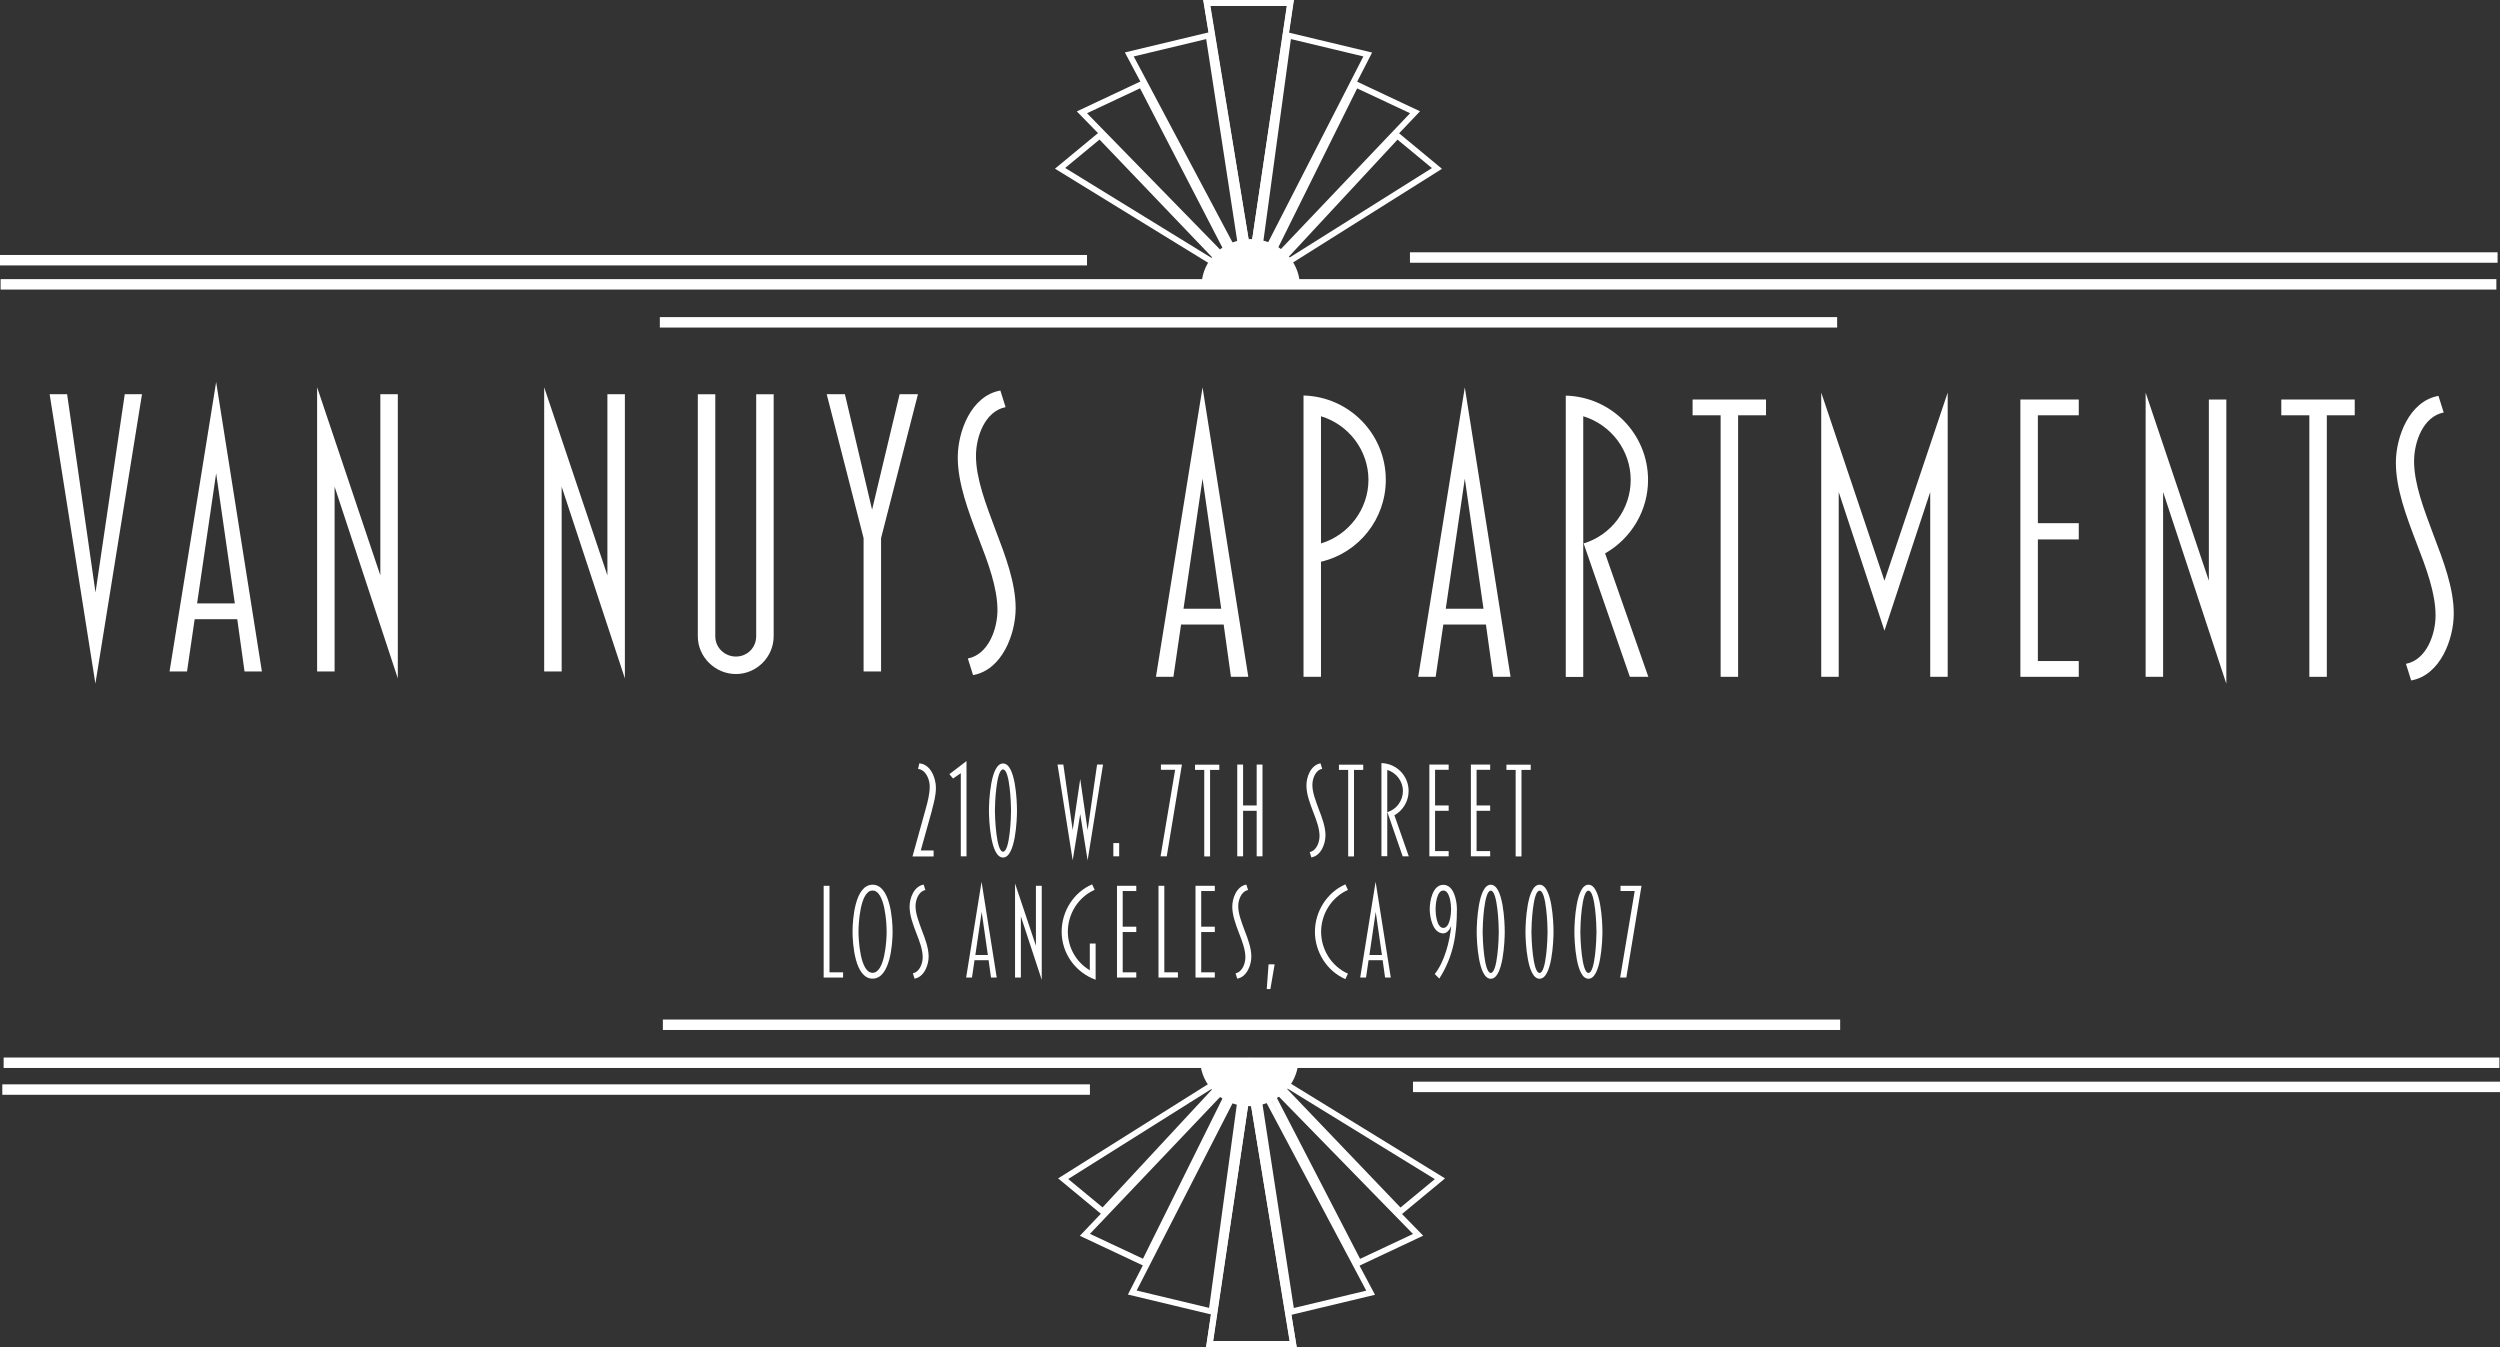 <?xml version="1.0" encoding="UTF-8"?>
<svg id="Layer_1" data-name="Layer 1" xmlns="http://www.w3.org/2000/svg" viewBox="0 0 206 111">
  <rect x="0" y="0" width="206" height="111" fill="#333333" stroke="none"/>
  <defs>
    <style>
      .cls-1 {
        fill: #fff;
      }
    </style>
  </defs>
  <g>
    <g>
      <path class="cls-1" d="M76.8,66.75l-.93,3.33h1.06v.49h-1.74l1.08-3.89c.17-.6,.34-1.26,.34-1.88,0-.56-.31-1.37-.96-1.44l.1-.46c.94,.07,1.37,1.22,1.37,2.01,0,.63-.17,1.25-.33,1.85Z"/>
      <path class="cls-1" d="M79.65,70.56h-.48v-6.85l-.64,.44-.3-.36,1.41-1.08v7.86Z"/>
      <path class="cls-1" d="M82.65,70.66c-1.04,0-1.16-3.12-1.16-3.87s.12-3.88,1.16-3.88,1.15,3.13,1.15,3.88-.12,3.87-1.15,3.87Zm0-7.26c-.57,0-.67,2.9-.67,3.39s.1,3.39,.67,3.39,.66-2.9,.66-3.39-.09-3.39-.66-3.39Z"/>
      <path class="cls-1" d="M90.89,63l-1.27,7.89-.61-3.81-.62,3.81-1.25-7.89h.48l.77,5.4,.62-4.21,.61,4.21,.78-5.4h.49Z"/>
      <path class="cls-1" d="M92.22,70.56h-.48v-1.09h.48v1.09Z"/>
      <path class="cls-1" d="M97.39,63l-1.25,7.56h-.51l1.2-7.13h-1.17v-.43h1.72Z"/>
      <path class="cls-1" d="M100.47,63.44h-.76v7.13h-.48v-7.13h-.76v-.43h2v.43Z"/>
      <path class="cls-1" d="M104.03,70.56h-.48v-3.75h-1.12v3.75h-.48v-7.56h.48v3.37h1.12v-3.37h.48v7.56Z"/>
      <path class="cls-1" d="M108.06,70.66l-.14-.45c.56-.11,.81-.81,.81-1.32,0-.62-.25-1.29-.52-1.98-.28-.73-.56-1.48-.56-2.19s.36-1.68,1.16-1.82l.14,.45c-.56,.11-.81,.81-.81,1.33,0,.62,.27,1.3,.53,2.01,.28,.72,.55,1.45,.55,2.14s-.36,1.68-1.16,1.82Z"/>
      <path class="cls-1" d="M112.33,63.44h-.76v7.13h-.48v-7.13h-.76v-.43h2v.43Z"/>
      <path class="cls-1" d="M116.09,70.56h-.51l-1.26-3.64c.76-.23,1.28-.94,1.28-1.74s-.53-1.5-1.29-1.74v7.11h-.48v-7.67c1.25,.03,2.24,1.05,2.24,2.3,0,.83-.45,1.59-1.17,2l1.18,3.37Z"/>
      <path class="cls-1" d="M119.37,70.56h-1.59v-7.56h1.59v.43h-1.12v2.94h1.12v.44h-1.12v3.32h1.12v.43Z"/>
      <path class="cls-1" d="M122.79,70.56h-1.59v-7.56h1.59v.43h-1.12v2.94h1.12v.44h-1.12v3.32h1.12v.43Z"/>
      <path class="cls-1" d="M126.13,63.44h-.76v7.13h-.48v-7.13h-.76v-.43h2v.43Z"/>
    </g>
    <g>
      <path class="cls-1" d="M69.46,80.55h-1.59v-7.56h.48v7.13h1.12v.43Z"/>
      <path class="cls-1" d="M71.9,80.64c-1.46,0-1.65-2.88-1.65-3.87s.19-3.87,1.65-3.87,1.65,2.88,1.65,3.87-.19,3.87-1.65,3.87Zm0-7.26c-1.03,0-1.16,2.74-1.16,3.39s.13,3.39,1.16,3.39,1.16-2.74,1.16-3.39-.13-3.39-1.16-3.39Z"/>
      <path class="cls-1" d="M75.36,80.65l-.14-.45c.56-.11,.81-.81,.81-1.32,0-.62-.25-1.29-.52-1.98-.28-.73-.56-1.48-.56-2.19s.36-1.68,1.16-1.82l.14,.45c-.56,.11-.81,.81-.81,1.33,0,.62,.27,1.3,.53,2.01,.28,.72,.55,1.45,.55,2.14s-.36,1.68-1.16,1.82Z"/>
      <path class="cls-1" d="M82.14,80.55h-.48l-.2-1.43h-1.16l-.21,1.43h-.48l1.27-7.89,1.25,7.89Zm-.74-1.86l-.51-3.55-.52,3.55h1.03Z"/>
      <path class="cls-1" d="M85.84,80.74l-1.72-5.23v5.04h-.48v-7.75l1.72,5.13v-4.94h.48v7.75Z"/>
      <path class="cls-1" d="M90.28,80.73c-1.67-.6-2.8-2.18-2.8-3.96,0-1.67,.98-3.24,2.51-3.9l.21,.45c-1.35,.6-2.21,1.98-2.21,3.45,0,1.3,.69,2.52,1.81,3.18v-2.2h.48v2.97Z"/>
      <path class="cls-1" d="M93.63,80.55h-1.59v-7.56h1.59v.43h-1.12v2.94h1.12v.44h-1.12v3.32h1.12v.43Z"/>
      <path class="cls-1" d="M97.05,80.55h-1.59v-7.56h.48v7.13h1.12v.43Z"/>
      <path class="cls-1" d="M100.1,80.55h-1.59v-7.56h1.59v.43h-1.12v2.94h1.12v.44h-1.12v3.32h1.12v.43Z"/>
      <path class="cls-1" d="M101.95,80.65l-.14-.45c.56-.11,.81-.81,.81-1.32,0-.62-.25-1.29-.52-1.98-.28-.73-.56-1.48-.56-2.19s.36-1.68,1.16-1.82l.14,.45c-.56,.11-.81,.81-.81,1.33,0,.62,.27,1.3,.53,2.01,.28,.72,.55,1.45,.55,2.14s-.36,1.68-1.16,1.82Z"/>
      <path class="cls-1" d="M105.03,79.46l-.35,2.04h-.3l.15-2.04h.5Z"/>
      <path class="cls-1" d="M110.86,80.68c-1.53-.67-2.51-2.24-2.51-3.9s.98-3.24,2.51-3.91l.21,.46c-1.35,.6-2.21,1.98-2.21,3.45s.86,2.85,2.21,3.45l-.21,.45Z"/>
      <path class="cls-1" d="M114.61,80.55h-.48l-.2-1.43h-1.16l-.21,1.43h-.48l1.27-7.89,1.25,7.89Zm-.74-1.86l-.51-3.55-.52,3.55h1.03Z"/>
      <path class="cls-1" d="M118.6,80.64l-.38-.38c.8-.98,1.25-2.72,1.36-3.97-.1,.27-.33,.62-.65,.62-.88,0-1.12-1.35-1.12-2s.23-2,1.12-2,1.12,1.35,1.12,2c0,2.1-.3,3.93-1.45,5.72Zm.33-7.26c-.55,0-.64,1.17-.64,1.54s.09,1.54,.64,1.54,.64-1.17,.64-1.54-.09-1.54-.64-1.54Z"/>
      <path class="cls-1" d="M122.84,80.65c-1.04,0-1.16-3.12-1.16-3.87s.12-3.88,1.16-3.88,1.15,3.13,1.15,3.88-.12,3.87-1.15,3.87Zm0-7.26c-.57,0-.67,2.9-.67,3.39s.1,3.39,.67,3.39,.66-2.9,.66-3.39-.09-3.39-.66-3.39Z"/>
      <path class="cls-1" d="M126.86,80.65c-1.04,0-1.16-3.12-1.16-3.87s.12-3.88,1.16-3.88,1.15,3.13,1.15,3.88-.12,3.87-1.15,3.87Zm0-7.26c-.57,0-.67,2.9-.67,3.39s.1,3.39,.67,3.39,.66-2.9,.66-3.39-.09-3.39-.66-3.39Z"/>
      <path class="cls-1" d="M130.89,80.65c-1.04,0-1.16-3.12-1.16-3.87s.12-3.88,1.16-3.88,1.15,3.13,1.15,3.88-.12,3.87-1.15,3.87Zm0-7.26c-.57,0-.67,2.9-.67,3.39s.1,3.39,.67,3.39,.66-2.9,.66-3.39-.09-3.39-.66-3.39Z"/>
      <path class="cls-1" d="M135.26,72.99l-1.25,7.56h-.51l1.2-7.13h-1.17v-.43h1.72Z"/>
    </g>
  </g>
  <g>
    <g>
      <path class="cls-1" d="M11.7,32.48l-3.84,23.85-3.77-23.85h1.44l2.34,16.34,2.41-16.34h1.44Z"/>
      <path class="cls-1" d="M21.59,55.33h-1.44l-.6-4.31h-3.51l-.63,4.31h-1.44l3.84-23.85,3.77,23.85Zm-2.24-5.61l-1.54-10.72-1.57,10.72h3.11Z"/>
      <path class="cls-1" d="M32.78,55.9l-5.21-15.8v15.23h-1.44V31.91l5.21,15.5v-14.93h1.44v23.42Z"/>
      <path class="cls-1" d="M51.49,55.9l-5.21-15.8v15.23h-1.44V31.91l5.21,15.5v-14.93h1.44v23.42Z"/>
      <path class="cls-1" d="M63.75,52.43c0,1.7-1.4,3.11-3.11,3.11s-3.14-1.4-3.14-3.11v-19.94h1.44v19.94c0,.94,.77,1.67,1.7,1.67s1.67-.73,1.67-1.67v-19.94h1.44v19.94Z"/>
      <path class="cls-1" d="M75.64,32.48l-3.04,11.86v10.99h-1.44v-10.99l-3.04-11.86h1.5l2.24,9.52,2.27-9.52h1.5Z"/>
      <path class="cls-1" d="M80.18,55.63l-.43-1.37c1.7-.33,2.44-2.44,2.44-3.98,0-1.87-.77-3.91-1.57-5.98-.84-2.2-1.7-4.48-1.7-6.61s1.1-5.08,3.51-5.51l.43,1.37c-1.7,.33-2.44,2.44-2.44,4.01,0,1.87,.8,3.94,1.6,6.08,.83,2.17,1.67,4.38,1.67,6.48s-1.1,5.08-3.51,5.51Z"/>
    </g>
    <g>
      <path class="cls-1" d="M102.87,55.77h-1.44l-.6-4.31h-3.51l-.63,4.31h-1.44l3.84-23.85,3.77,23.85Zm-2.24-5.61l-1.54-10.72-1.57,10.72h3.11Z"/>
      <path class="cls-1" d="M108.85,46.28v9.49h-1.44v-23.18c3.77,.1,6.78,3.17,6.78,6.95,0,3.21-2.2,6.01-5.35,6.75Zm0-11.99v10.49c2.3-.7,3.91-2.84,3.91-5.24s-1.6-4.54-3.91-5.24Z"/>
      <path class="cls-1" d="M124.48,55.77h-1.44l-.6-4.31h-3.51l-.63,4.31h-1.44l3.84-23.85,3.77,23.85Zm-2.24-5.61l-1.54-10.72-1.57,10.72h3.11Z"/>
      <path class="cls-1" d="M135.84,55.77h-1.54l-3.81-10.99c2.31-.7,3.88-2.84,3.88-5.24s-1.6-4.54-3.91-5.24v21.48h-1.44v-23.18c3.77,.1,6.78,3.17,6.78,6.95,0,2.51-1.37,4.81-3.54,6.05l3.57,10.19Z"/>
      <path class="cls-1" d="M145.53,34.22h-2.31v21.55h-1.44v-21.55h-2.31v-1.3h6.05v1.3Z"/>
      <path class="cls-1" d="M160.49,55.77h-1.44v-15.23l-3.77,11.43-3.77-11.43v15.23h-1.44v-23.42l5.21,15.5,5.21-15.5v23.42Z"/>
      <path class="cls-1" d="M171.29,55.77h-4.81v-22.85h4.81v1.3h-3.37v8.89h3.37v1.34h-3.37v10.02h3.37v1.3Z"/>
      <path class="cls-1" d="M183.45,56.34l-5.21-15.8v15.23h-1.44v-23.42l5.21,15.5v-14.93h1.44v23.42Z"/>
      <path class="cls-1" d="M194.04,34.22h-2.31v21.55h-1.44v-21.55h-2.31v-1.3h6.05v1.3Z"/>
      <path class="cls-1" d="M198.68,56.07l-.43-1.37c1.7-.33,2.44-2.44,2.44-3.98,0-1.87-.77-3.91-1.57-5.98-.84-2.2-1.7-4.48-1.7-6.61s1.1-5.08,3.51-5.51l.43,1.37c-1.7,.33-2.44,2.44-2.44,4.01,0,1.87,.8,3.94,1.6,6.08,.83,2.17,1.67,4.38,1.67,6.48s-1.1,5.08-3.51,5.51Z"/>
    </g>
  </g>
  <rect class="cls-1" y="21.01" width="89.57" height=".86"/>
  <rect class="cls-1" x="116.18" y="20.79" width="89.62" height=".86"/>
  <rect class="cls-1" x="54.37" y="26.13" width="97.01" height=".86"/>
  <rect class="cls-1" x=".05" y="23" width="205.65" height=".86"/>
  <g>
    <g>
      <g>
        <path class="cls-1" d="M106.05,.49l-3.01,20.17L99.74,.49h6.31M106.62,0h-7.46l3.9,23.84L106.62,0h0Z"/>
        <path class="cls-1" d="M106.37,3.22l5.97,1.43-8.4,16.4,2.43-17.83m-.41-.6l-2.9,21.23,10-19.52-7.1-1.7h0Z"/>
        <path class="cls-1" d="M111.82,7.28l4.37,2.05-11.24,11.82,6.88-13.87m-.23-.65l-8.54,17.21,13.95-14.67-5.42-2.55h0Z"/>
        <path class="cls-1" d="M115.16,11.51l2.83,2.34-12.03,7.56,9.19-9.9m-.04-.67l-12.05,12.98,15.76-9.91-3.71-3.07h0Z"/>
      </g>
      <g>
        <path class="cls-1" d="M106.03,.49l-2.99,20.17L99.71,.49h6.31M106.6,0h-7.46l3.93,23.84L106.6,0h0Z"/>
        <path class="cls-1" d="M99.39,3.22l2.74,17.83-8.71-16.4,5.97-1.43m.4-.6l-7.1,1.7,10.37,19.52-3.26-21.23h0Z"/>
        <path class="cls-1" d="M93.94,7.28l7.17,13.87-11.54-11.82,4.36-2.05m.22-.65l-5.42,2.55,14.32,14.67-8.9-17.21h0Z"/>
        <path class="cls-1" d="M90.6,11.5l9.47,9.9-12.3-7.56,2.83-2.34m.04-.67l-3.71,3.07,16.13,9.91-12.42-12.98h0Z"/>
      </g>
    </g>
    <path class="cls-1" d="M107.11,23.59h-8.1c0-.19,.01-.39,.04-.57,.29-1.88,1.97-3.32,4.01-3.32s3.72,1.44,4.01,3.32c.03,.19,.04,.38,.04,.57Z"/>
  </g>
  <rect class="cls-1" x="116.43" y="89.13" width="89.57" height=".86"/>
  <rect class="cls-1" x=".19" y="89.35" width="89.62" height=".86"/>
  <rect class="cls-1" x="54.62" y="84.01" width="97.01" height=".86"/>
  <rect class="cls-1" x=".3" y="87.14" width="205.65" height=".86"/>
  <g>
    <g>
      <g>
        <path class="cls-1" d="M102.96,90.33l3.3,20.17h-6.31l3.01-20.17m-.02-3.18l-3.56,23.84h7.46l-3.9-23.84h0Z"/>
        <path class="cls-1" d="M102.06,89.94l-2.43,17.83-5.97-1.43,8.4-16.4m.88-2.79l-10,19.52,7.1,1.7,2.9-21.23h0Z"/>
        <path class="cls-1" d="M101.06,89.85l-6.88,13.87-4.37-2.05,11.24-11.82m1.88-2.69l-13.95,14.67,5.42,2.55,8.54-17.21h0Z"/>
        <path class="cls-1" d="M100.04,89.59l-9.19,9.9-2.83-2.34,12.03-7.56m2.9-2.4l-15.76,9.91,3.71,3.07,12.05-12.98h0Z"/>
      </g>
      <g>
        <path class="cls-1" d="M102.96,90.33l3.32,20.17h-6.31l2.99-20.17m-.03-3.18l-3.54,23.84h7.46l-3.93-23.84h0Z"/>
        <path class="cls-1" d="M103.87,89.95l8.71,16.4-5.97,1.43-2.74-17.83m-.93-2.79l3.26,21.23,7.1-1.7-10.37-19.52h0Z"/>
        <path class="cls-1" d="M104.89,89.86l11.54,11.82-4.36,2.05-7.17-13.87m-1.95-2.7l8.9,17.21,5.42-2.55-14.32-14.67h0Z"/>
        <path class="cls-1" d="M105.93,89.6l12.3,7.56-2.83,2.34-9.47-9.9m-2.99-2.41l12.42,12.98,3.71-3.07-16.13-9.91h0Z"/>
      </g>
    </g>
    <path class="cls-1" d="M98.89,87.26h8.1c0,.19-.01,.39-.04,.57-.29,1.88-1.97,3.32-4.01,3.32s-3.72-1.44-4.01-3.32c-.03-.19-.04-.38-.04-.57Z"/>
  </g>
</svg>